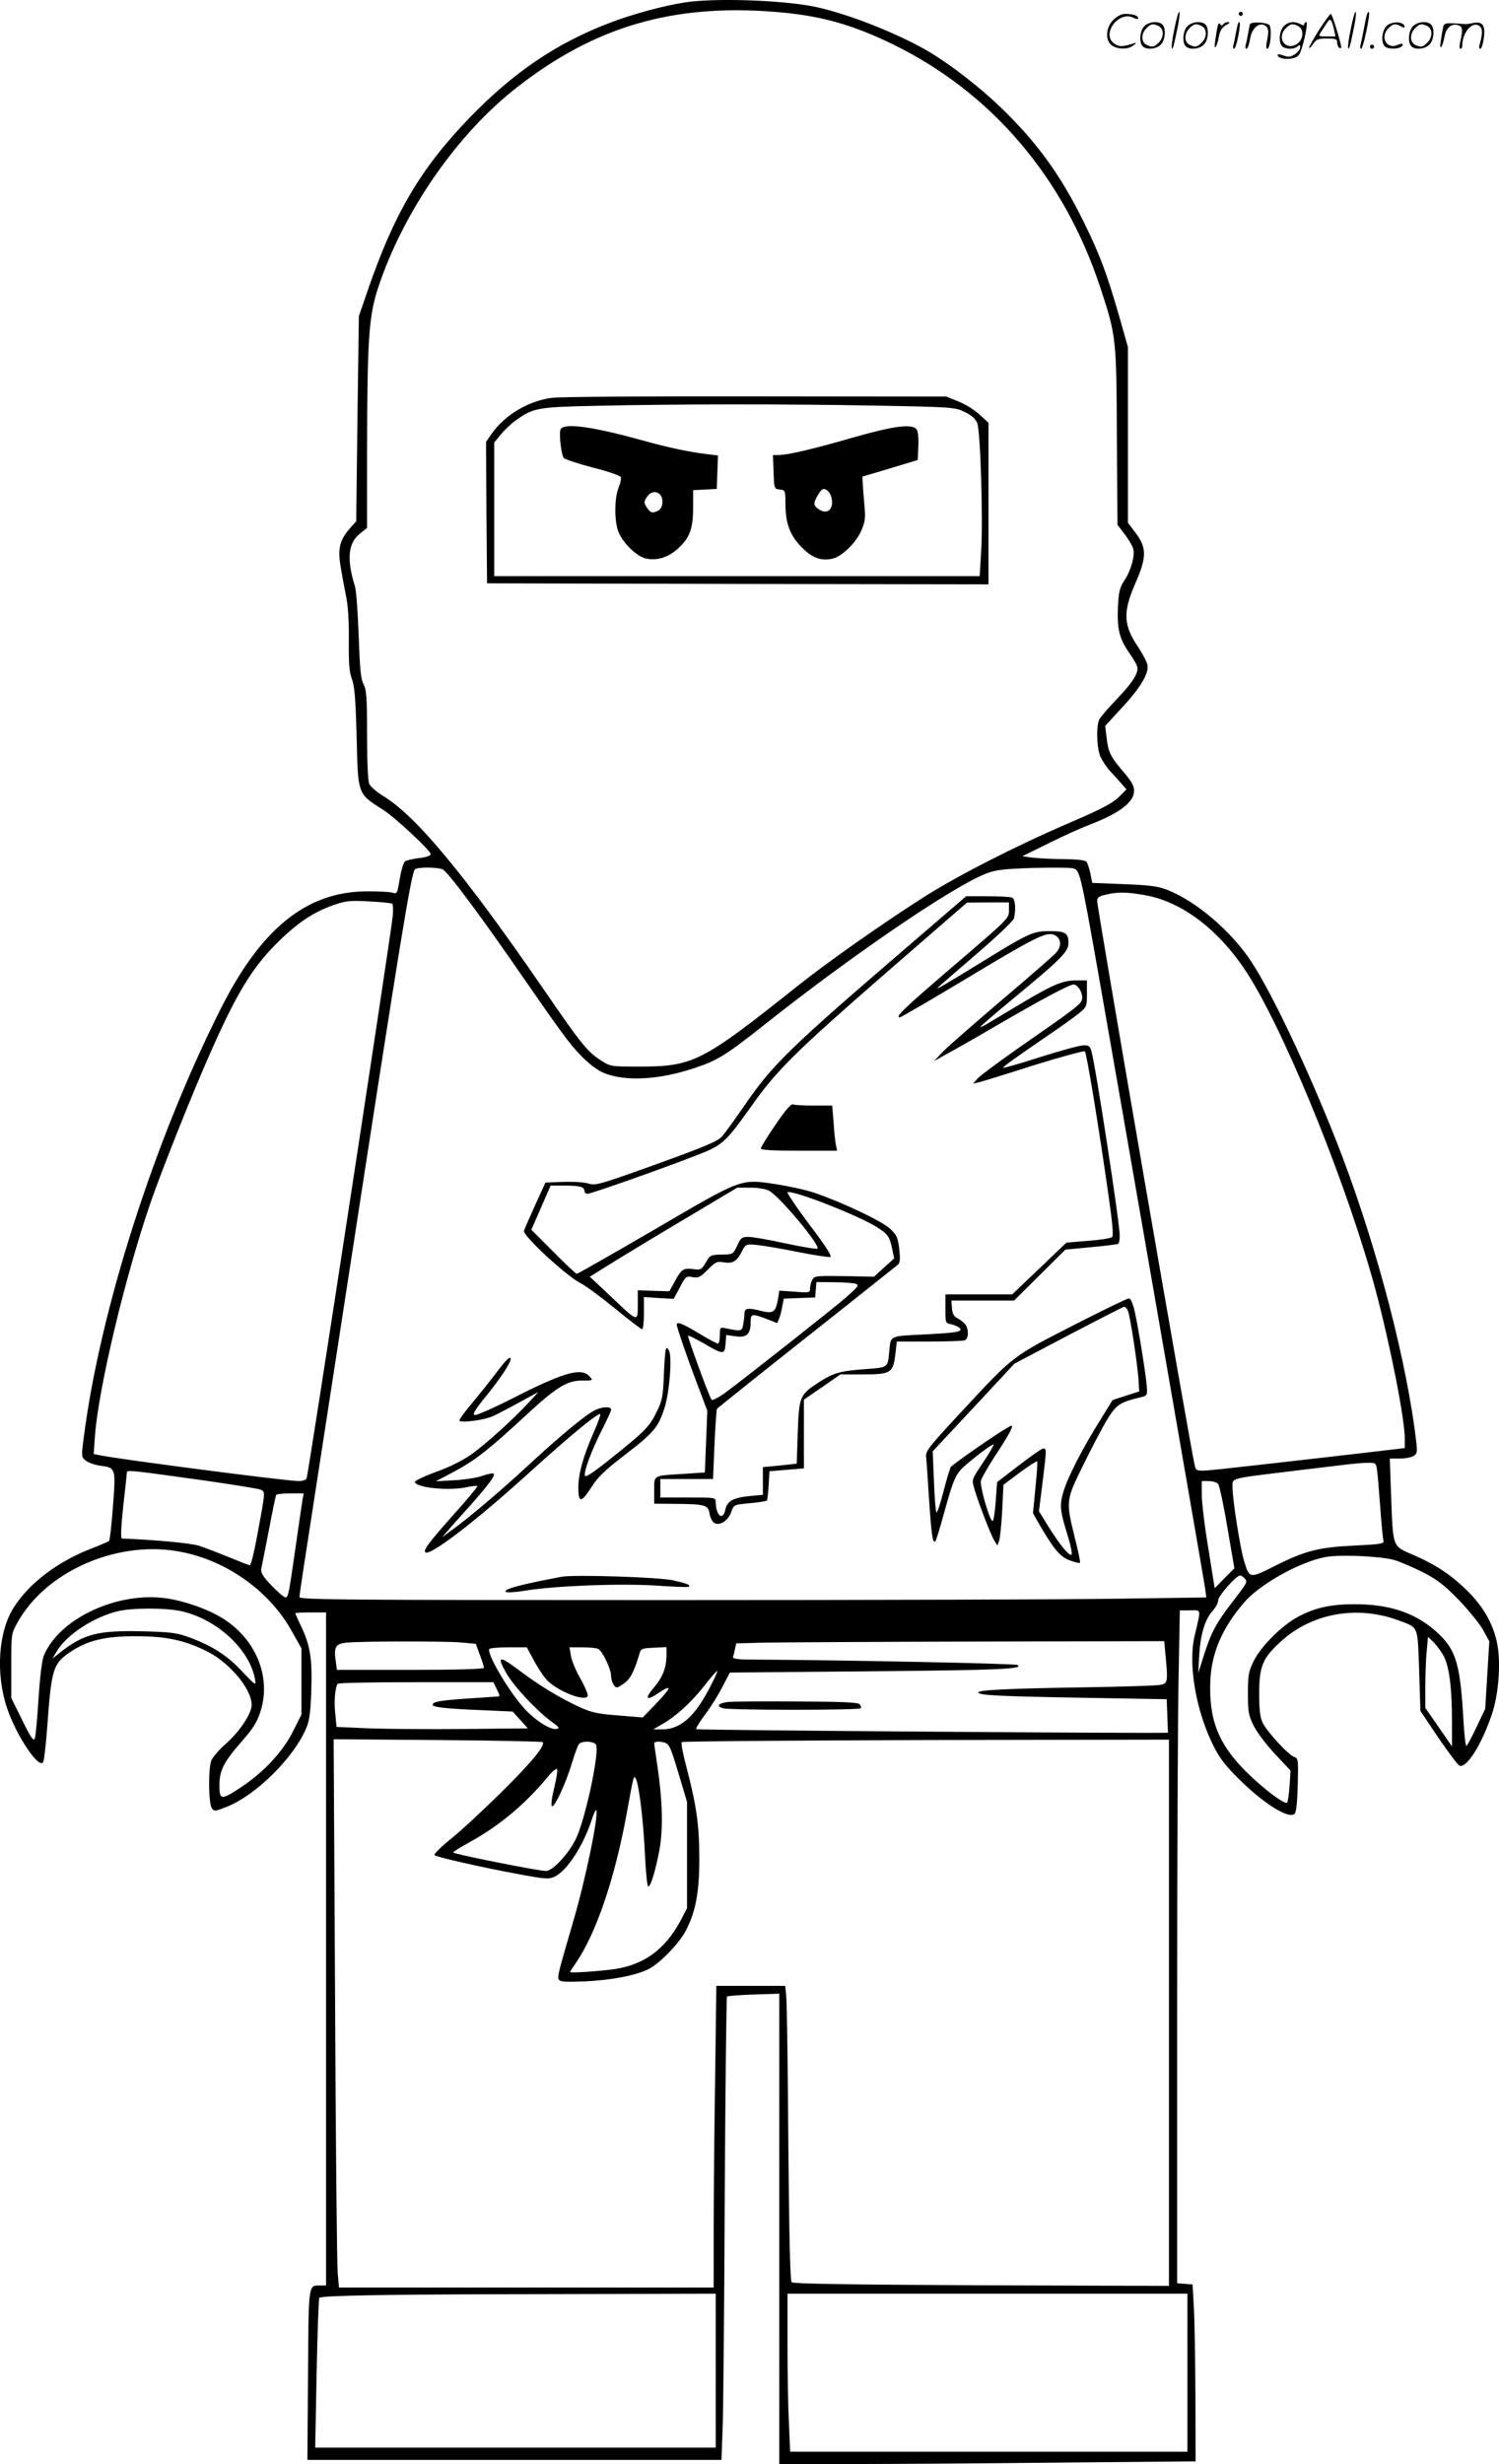 <svg version="1.0" xmlns="http://www.w3.org/2000/svg"
  viewBox="0 0 730.915 1200.761"
 preserveAspectRatio="xMidYMid meet">
<g transform="translate(-0.013,1200.761) scale(0.1,-0.1)"
fill="#000000" stroke="none">
<path d="M3335 11995 c-103 -16 -257 -58 -365 -100 -260 -100 -466 -240 -681
-462 -239 -248 -367 -465 -498 -847 l-41 -119 -7 -500 -6 -500 -29 -32 c-51
-59 -61 -96 -48 -183 7 -43 19 -108 27 -147 10 -47 15 -118 14 -216 -1 -116 2
-156 15 -190 13 -35 18 -95 23 -279 7 -289 3 -278 131 -360 58 -37 230 -198
230 -214 0 -9 -21 -16 -57 -20 -31 -4 -62 -11 -69 -17 -7 -6 -18 -44 -25 -85
-12 -73 -12 -74 -38 -66 -14 4 -71 6 -126 6 -293 -3 -515 -183 -714 -583 -322
-642 -583 -1461 -662 -2075 -13 -97 -12 -99 9 -116 12 -10 44 -21 71 -25 76
-10 76 -11 62 -198 -7 -89 -15 -165 -19 -169 -4 -3 -43 -20 -87 -37 -161 -62
-300 -166 -376 -284 -77 -118 -91 -323 -35 -492 46 -136 156 -301 177 -264 4
9 13 82 19 165 21 290 28 314 114 372 84 56 171 77 321 76 146 0 238 -20 347
-75 118 -60 228 -200 214 -272 -10 -47 -67 -128 -130 -182 -30 -27 -60 -62
-66 -78 -15 -44 -13 -209 3 -231 12 -17 16 -16 76 8 143 58 328 243 386 386
14 33 20 80 23 181 5 154 -5 216 -48 308 -17 35 -30 65 -30 67 0 2 34 4 75 4
l75 0 0 -1640 0 -1640 -27 0 c-60 0 -58 18 -61 -435 l-3 -415 1010 0 1009 0 6
162 c3 90 8 597 10 1127 3 530 8 966 11 969 3 3 62 8 130 10 l125 4 0 -1146 0
-1146 353 0 c195 0 651 3 1015 7 l662 6 -1 326 c-1 179 -4 373 -8 431 l-6 105
-37 3 -38 3 0 1317 c0 724 3 1462 7 1640 l6 322 50 0 c56 0 54 13 22 -125 -32
-134 5 -355 86 -523 34 -70 58 -102 128 -172 124 -123 246 -199 274 -171 8 8
13 60 15 141 3 121 2 129 -16 135 -28 8 -134 124 -155 167 -13 27 -17 63 -17
143 0 131 16 171 102 250 153 142 375 182 581 105 95 -36 89 -22 97 -243 l6
-197 88 -131 c49 -72 95 -133 103 -136 35 -13 109 105 158 252 32 94 44 246
26 340 -17 92 -65 179 -140 254 -80 81 -155 131 -269 181 -104 45 -99 31 -109
293 l-6 177 50 0 c27 0 58 6 68 14 18 13 18 17 2 137 -57 407 -206 953 -382
1399 -139 351 -310 713 -412 869 -97 149 -270 297 -411 352 -47 18 -85 23
-212 28 l-154 6 -9 45 c-5 25 -14 51 -19 58 -7 8 -44 12 -112 13 -55 0 -123 4
-151 7 l-50 7 126 62 c70 35 161 76 203 92 146 56 216 110 216 165 0 24 -13
47 -51 91 -65 76 -75 97 -83 168 l-7 57 78 85 c93 99 137 172 128 213 -3 15
-24 54 -45 86 -72 106 -75 170 -16 306 59 133 59 179 0 255 l-34 45 0 428 0
428 -44 155 c-59 204 -94 298 -171 454 -111 226 -227 387 -402 556 -101 98
-241 207 -349 272 -139 83 -373 178 -539 217 -150 36 -507 50 -660 25z m441
-45 c220 -17 376 -60 579 -159 481 -235 834 -650 1010 -1184 78 -236 79 -248
81 -729 l3 -428 36 -47 c19 -25 38 -57 41 -70 9 -34 -12 -108 -44 -155 -23
-36 -27 -54 -31 -131 -4 -105 7 -151 54 -219 19 -27 37 -57 40 -68 9 -29 -21
-78 -100 -160 -40 -41 -77 -85 -84 -97 -16 -31 -14 -137 4 -181 9 -20 30 -53
48 -72 18 -19 43 -47 56 -62 l24 -27 -39 -39 c-30 -29 -85 -58 -234 -122 -270
-116 -549 -259 -715 -364 -205 -131 -469 -316 -618 -435 -465 -370 -507 -391
-771 -391 -139 0 -139 0 -187 31 -65 41 -98 83 -284 354 -382 555 -618 838
-777 934 -31 19 -61 45 -67 58 -7 15 -11 105 -11 239 0 183 -3 220 -17 247
-14 26 -18 73 -24 237 -4 113 -12 221 -18 240 -41 132 -34 211 24 257 l35 28
0 385 c1 536 8 647 55 789 123 369 385 747 676 973 379 296 759 407 1255 368z
m-1616 -4180 c24 -13 158 -191 335 -445 252 -364 278 -399 338 -462 37 -38 77
-69 109 -83 104 -44 271 -36 448 24 109 36 152 63 340 212 425 337 921 675
1080 735 46 18 84 22 226 27 95 2 183 2 197 -2 32 -8 36 -23 122 -509 100
-568 514 -2947 521 -2998 l6 -46 -423 -6 c-232 -4 -1227 -7 -2211 -7 -1595 0
-1788 2 -1788 15 0 9 27 188 60 398 32 210 114 735 180 1167 252 1636 306
1971 324 1982 16 11 114 10 136 -2z m3425 -125 c189 -34 377 -183 514 -408
191 -314 480 -1035 610 -1522 72 -272 141 -623 141 -720 l0 -44 -42 -5 c-53
-7 -708 -82 -840 -96 -134 -14 -135 -14 -142 15 -20 80 -476 2716 -476 2752 0
17 9 24 43 31 60 14 101 13 192 -3z m-3673 -41 c5 -3 6 -31 3 -62 -17 -145
-410 -2712 -420 -2739 -2 -7 -20 -13 -38 -13 -58 0 -868 105 -971 126 l-29 6
6 87 c17 233 148 782 273 1143 56 161 204 532 285 714 133 303 210 429 338
554 95 93 170 143 270 178 59 20 78 22 170 17 57 -3 108 -8 113 -11z m4802
-2756 c3 -18 10 -100 16 -183 6 -82 13 -157 16 -166 4 -14 -14 -17 -137 -23
-177 -8 -243 -25 -388 -97 -130 -66 -128 -66 -156 26 -18 61 -55 295 -55 352
0 50 -26 43 300 83 135 16 259 31 275 33 17 2 51 5 77 6 46 1 47 0 52 -31z
m-5725 -54 c140 -20 265 -40 279 -45 27 -11 28 0 -15 -231 -14 -76 -29 -138
-35 -138 -5 0 -50 18 -101 39 -51 21 -117 46 -147 56 -43 13 -216 29 -375 35
-7 0 -5 52 6 158 10 86 18 161 18 166 1 11 40 6 370 -40z m4951 -18 c6 -8 27
-104 45 -213 l34 -198 -48 -48 -48 -49 -31 194 c-18 106 -32 224 -32 261 l0
67 34 0 c18 0 39 -6 46 -14z m-4465 -78 c-3 -18 -17 -114 -31 -212 -35 -244
-38 -259 -50 -263 -6 -2 -36 23 -68 56 -44 46 -55 65 -52 83 3 13 19 97 37
188 17 91 33 168 36 173 2 4 33 7 69 7 l65 0 -6 -32z m-615 -249 c232 -37 450
-188 562 -389 l48 -85 0 -161 0 -162 -42 -83 c-49 -98 -142 -198 -254 -272
-96 -63 -104 -62 -104 11 0 72 21 114 113 218 55 64 71 90 89 147 51 168 -28
353 -191 451 -75 45 -182 82 -272 95 -238 33 -520 -99 -595 -279 -9 -22 -19
-102 -26 -210 -6 -96 -14 -183 -18 -194 -6 -16 -18 1 -61 88 l-54 109 0 156
c0 155 0 157 30 211 135 245 473 398 775 349z m5940 -44 c30 -9 94 -37 142
-61 70 -37 102 -62 175 -137 48 -51 101 -116 116 -145 l29 -53 -10 -165 -10
-164 -43 -90 c-23 -49 -45 -90 -49 -90 -4 0 -10 55 -14 123 -15 267 -35 338
-115 417 -106 103 -235 150 -415 150 -118 0 -194 -17 -278 -62 -78 -42 -179
-143 -215 -215 -25 -52 -28 -68 -28 -158 0 -89 3 -106 28 -157 16 -32 62 -93
104 -138 l76 -81 -5 -74 c-3 -42 -8 -78 -12 -82 -11 -11 -119 70 -201 152
-136 136 -182 256 -173 448 7 133 60 255 165 376 78 90 272 198 397 221 74 13
271 4 336 -15z m-730 -90 c14 -17 13 -18 -65 -120 -75 -97 -100 -144 -135
-255 l-27 -85 4 80 c6 105 27 177 63 219 17 18 30 43 30 55 0 22 88 121 107
121 6 0 16 -7 23 -15z m-5181 -160 c173 -41 329 -187 355 -332 5 -31 3 -30
-61 37 -74 80 -145 125 -253 166 -68 25 -90 28 -236 32 -217 5 -287 -13 -403
-105 l-35 -28 20 34 c46 80 179 168 299 197 71 17 238 17 314 -1z m6147 -211
c30 -50 44 -156 44 -328 l0 -119 -65 94 -65 94 0 105 c0 58 3 136 7 173 l6 68
24 -23 c14 -13 36 -42 49 -64z m-4793 60 l77 -7 20 -54 c11 -29 20 -58 20 -63
0 -6 -136 -10 -359 -10 l-358 0 -7 51 c-8 62 2 77 57 82 75 7 472 7 550 1z
m3440 -61 c13 -131 11 -140 -25 -146 -18 -4 -184 -9 -368 -12 -375 -6 -520
-13 -520 -25 0 -14 109 -19 517 -26 l402 -7 3 -81 c2 -45 3 -81 3 -82 0 -5
-2295 12 -2300 17 -3 4 16 35 42 70 27 35 65 96 85 135 l37 71 684 6 c634 6
751 11 718 31 -11 7 -866 24 -1268 26 -93 0 -121 3 -119 13 3 6 7 24 10 39 l6
27 143 4 c78 1 547 4 1043 5 l901 2 6 -67z m-3083 -21 c17 -32 44 -75 61 -95
46 -56 192 -116 205 -84 2 7 -13 44 -35 83 -22 38 -43 88 -47 112 l-7 42 61 0
c33 0 68 -3 77 -7 21 -7 65 -98 65 -134 0 -14 6 -33 13 -43 12 -16 15 -16 47
6 33 22 52 58 77 143 8 29 11 30 71 33 l62 3 0 -38 c0 -62 -19 -110 -62 -160
-48 -56 -36 -67 27 -23 25 17 45 26 45 19 0 -6 -28 -40 -63 -76 l-63 -65 -120
10 c-104 8 -130 14 -195 44 -94 44 -194 105 -285 174 -101 76 -114 74 -64 -14
37 -63 144 -178 214 -230 45 -33 48 -37 28 -40 -32 -5 -114 50 -166 112 -76
89 -173 257 -160 278 3 4 45 8 94 8 l89 0 31 -58z m860 -140 c-73 -141 -143
-202 -232 -202 l-43 0 45 26 c68 39 139 104 205 187 32 42 61 74 63 72 2 -2
-15 -39 -38 -83z m-1037 -7 c16 -33 16 -35 -1 -35 -9 -1 -75 -5 -147 -10 -129
-9 -165 -15 -165 -30 0 -12 63 -19 233 -26 l157 -7 37 -41 37 -41 -304 -3
c-168 -2 -378 0 -467 3 l-162 7 -6 64 c-7 57 -1 126 11 146 3 5 175 8 383 8
l377 0 17 -35z m223 -257 c15 -15 -53 -98 -200 -243 -83 -82 -192 -184 -243
-225 -51 -41 -89 -78 -84 -83 9 -9 228 -59 412 -93 131 -24 145 -25 175 -11
59 29 137 148 179 275 9 29 19 51 22 49 15 -16 -52 -341 -113 -547 -68 -233
-76 -261 -70 -277 6 -13 24 -15 129 -11 130 6 248 29 310 60 54 27 152 128
182 189 48 93 65 187 65 349 0 163 -14 260 -62 443 -17 64 -28 120 -24 125 4
4 541 8 1192 10 l1184 2 0 -1331 0 -1331 -915 3 c-629 3 -917 7 -925 15 -7 7
-12 225 -16 675 -2 365 -7 688 -10 717 l-5 52 -168 0 -168 0 -6 -457 c-4 -252
-7 -583 -7 -735 l0 -278 -914 0 -913 0 -6 68 c-4 37 -10 638 -13 1336 l-7
1268 506 -4 c278 -2 509 -7 513 -10z m261 -14 c16 -43 -55 -372 -101 -462 -37
-73 -112 -152 -144 -152 -37 0 -452 83 -452 90 0 4 37 27 83 52 144 80 268
184 375 313 22 27 44 46 48 42 4 -4 -2 -44 -13 -89 -12 -48 -17 -87 -12 -92
11 -12 70 114 99 214 13 41 27 81 33 88 14 18 76 15 84 -4z m338 10 c20 -8 27
-26 71 -173 l34 -114 0 -260 0 -259 -32 -61 c-77 -143 -183 -218 -334 -237
-93 -11 -204 -18 -204 -12 0 2 13 22 29 45 98 144 188 408 246 722 36 199 35
193 46 173 15 -27 37 -210 44 -371 4 -81 11 -150 15 -152 11 -7 36 73 56 180
18 101 15 238 -11 411 -8 53 -15 101 -15 106 0 10 31 11 55 2z m245 -3059 l0
-375 -976 0 -977 0 7 363 c4 199 10 364 13 367 11 11 324 17 1106 18 l827 2 0
-375z m2300 -10 l0 -385 -968 0 -969 0 -6 137 c-4 75 -7 248 -7 385 l0 248
975 0 975 0 0 -385z M2692 10069 c-116 -15 -231 -84 -296 -177 l-26 -38 2
-345 3 -344 1223 -3 1222 -2 0 394 0 393 -43 40 c-24 22 -70 51 -103 64 l-59
24 -930 1 c-511 1 -959 -2 -993 -7z m1578 -38 c376 -7 387 -8 434 -31 33 -16
52 -32 61 -54 16 -39 29 -469 19 -630 l-7 -116 -1183 0 -1184 0 0 326 0 325
31 38 c17 21 50 53 74 70 85 61 106 65 390 71 393 9 935 9 1365 1z M2733 9914
c-8 -22 4 -123 16 -138 6 -7 70 -28 142 -47 72 -18 133 -39 136 -46 3 -7 -2
-31 -11 -53 -19 -48 -21 -146 -4 -204 18 -58 92 -132 141 -141 57 -11 115 10
163 59 50 49 64 93 64 198 l0 77 58 3 57 3 3 82 3 81 -58 7 c-87 11 -184 31
-323 70 -241 66 -374 83 -387 49z m485 -316 c19 -19 15 -66 -7 -78 -29 -15
-39 -13 -57 15 -15 23 -15 27 0 50 18 27 45 32 64 13z M4158 9875 c-193 -56
-318 -85 -363 -85 l-26 0 3 -82 c3 -82 3 -83 31 -86 26 -3 27 -5 27 -71 0 -94
23 -155 81 -212 50 -51 93 -66 148 -54 46 10 115 77 141 137 19 45 21 62 15
123 -3 38 -7 86 -8 105 l-2 35 135 40 135 41 3 68 c2 41 -2 73 -9 82 -23 28
-115 15 -311 -41z m-104 -291 c14 -55 -18 -87 -60 -59 -29 19 -30 30 -4 73 17
27 23 31 39 23 10 -6 22 -22 25 -37z M4418 7388 c-565 -485 -652 -569 -788
-768 -47 -68 -96 -136 -110 -151 -20 -23 -85 -50 -320 -135 -276 -99 -296
-105 -330 -94 -19 6 -74 10 -123 8 l-87 -3 -50 -109 c-27 -60 -52 -117 -55
-126 -7 -23 206 -220 275 -255 26 -13 102 -69 169 -124 68 -56 127 -101 132
-101 5 0 9 35 9 78 l0 79 73 -5 72 -4 30 56 c28 54 31 56 62 50 29 -5 37 -1
74 36 38 38 45 42 79 36 44 -7 63 5 88 54 16 33 20 35 62 32 25 -2 114 -16
198 -33 85 -17 161 -29 170 -27 11 2 -18 48 -101 158 -64 85 -112 157 -107
158 30 10 347 -114 437 -171 52 -33 61 -46 73 -103 l10 -49 -49 -44 -49 -45
-145 3 c-137 2 -146 1 -156 -18 -6 -11 -11 -30 -11 -42 0 -21 -3 -22 -75 -16
l-75 5 -6 -39 c-11 -64 -23 -74 -77 -61 -70 18 -87 16 -87 -12 0 -13 -3 -37
-6 -54 -7 -33 -8 -33 -91 -16 -21 4 -23 1 -23 -36 0 -22 -4 -40 -9 -40 -6 0
-47 22 -93 50 -80 48 -108 59 -108 42 0 -12 50 -158 103 -298 l46 -121 -6
-151 -6 -150 -106 -7 c-149 -9 -141 -5 -141 -81 l0 -64 108 -1 c140 -1 156 -6
162 -48 3 -19 13 -39 23 -45 26 -16 69 12 83 54 12 35 12 35 89 42 43 4 80 10
84 13 3 3 7 37 9 75 l4 68 84 7 84 7 0 168 0 167 89 61 89 62 111 0 c135 0
146 7 157 99 l7 61 157 0 c87 0 165 3 174 6 19 7 21 53 3 78 -7 9 -24 22 -37
29 -19 9 -26 22 -28 50 l-3 37 153 0 153 0 125 124 125 124 125 12 c68 6 128
14 132 16 5 3 8 21 8 40 0 62 -117 824 -138 899 -8 26 -13 30 -43 28 -19 -1
-113 -27 -208 -57 -96 -31 -177 -54 -179 -52 -4 4 55 46 223 161 55 37 119 83
143 102 42 34 42 35 42 99 l0 64 -49 0 c-69 0 -114 -19 -269 -111 -75 -45
-152 -91 -169 -101 -18 -11 -33 -17 -33 -15 0 3 74 67 164 141 230 190 266
226 266 268 0 49 -15 58 -92 58 -82 0 -101 -9 -338 -155 -166 -102 -223 -136
-205 -118 6 5 89 78 186 161 99 85 179 161 183 174 11 44 7 96 -10 102 -9 3
-62 6 -119 6 l-104 0 -293 -252z m502 183 c0 -39 -2 -41 -270 -270 -245 -210
-288 -251 -262 -251 5 0 141 79 303 176 350 211 407 240 446 227 38 -13 43
-56 11 -90 -13 -14 -133 -119 -268 -233 -135 -115 -263 -227 -285 -250 l-40
-43 70 39 c39 21 151 85 250 143 214 124 340 191 360 191 22 0 48 -46 41 -73
-6 -24 -32 -44 -322 -245 -88 -62 -171 -124 -185 -138 l-24 -27 30 7 c17 4
137 41 268 83 132 41 243 71 247 67 9 -9 68 -370 116 -707 18 -125 24 -191 17
-198 -5 -5 -58 -14 -116 -18 l-107 -9 -132 -126 -132 -126 -163 0 -163 0 0
-70 c0 -70 0 -71 30 -76 16 -4 34 -12 40 -19 15 -17 -13 -22 -165 -30 -183 -9
-171 -4 -179 -85 -8 -79 -2 -76 -126 -85 -115 -9 -146 -18 -218 -64 -92 -60
-96 -69 -102 -246 l-5 -150 -82 -9 -83 -8 0 -68 0 -67 -66 -6 c-79 -8 -109
-25 -117 -66 -12 -57 -46 -30 -47 37 0 22 -2 22 -135 22 l-135 0 0 45 0 45
129 0 128 0 7 167 c4 92 10 171 12 175 3 4 199 161 437 349 238 188 438 348
446 354 10 10 11 28 6 76 -7 57 -12 68 -45 99 -39 37 -236 130 -369 175 -40
14 -125 32 -188 42 -174 26 -162 30 -593 -222 -203 -118 -373 -215 -377 -215
-5 0 -56 48 -115 108 l-107 107 47 107 47 108 67 0 c75 0 98 -6 98 -26 0 -8 7
-14 15 -14 17 0 381 128 535 189 124 48 137 60 266 241 121 172 219 268 664
655 l385 334 103 1 102 0 0 -39z m-1170 -1366 c50 -26 252 -267 236 -282 -3
-4 -73 8 -154 25 -81 18 -163 32 -182 32 -32 0 -38 -4 -55 -42 -19 -41 -22
-43 -65 -44 -67 -1 -66 -1 -89 -40 -20 -34 -25 -36 -60 -31 -49 6 -58 0 -90
-59 l-27 -49 -77 2 -77 3 0 -70 c0 -87 3 -88 -134 42 l-100 94 90 56 c49 31
211 129 359 217 l270 161 63 0 c37 0 75 -6 92 -15z m424 -454 c16 -6 9 -15
-45 -63 -67 -58 -493 -394 -592 -467 -33 -24 -63 -39 -67 -35 -11 12 -119 308
-115 313 2 2 36 -15 75 -37 97 -57 104 -57 108 -3 l3 43 43 -6 c55 -9 76 9 76
65 0 45 5 47 78 19 l52 -20 10 24 c5 13 12 40 15 60 l7 35 77 3 76 3 3 38 3
37 87 -1 c48 0 95 -4 106 -8z M3781 6526 c-39 -57 -71 -109 -71 -115 0 -8 60
-11 186 -11 l186 0 -5 23 c-3 12 -9 61 -12 110 l-7 87 -88 0 c-49 0 -95 2
-103 6 -10 3 -37 -28 -86 -100z M5265 5565 c-335 -171 -315 -156 -576 -436
-163 -176 -177 -193 -173 -222 2 -18 8 -108 14 -202 12 -181 18 -221 31 -208
4 4 24 69 44 143 43 156 55 185 98 223 57 50 137 110 142 105 2 -2 -21 -42
-51 -87 -56 -83 -56 -84 -44 -125 21 -73 82 -230 98 -255 l15 -25 9 24 c5 13
11 79 15 148 l6 124 80 60 c44 32 82 57 84 54 3 -3 -1 -60 -8 -128 l-12 -124
28 -50 c72 -124 103 -162 150 -180 25 -9 48 -15 51 -12 3 3 -9 60 -26 126 -43
173 -42 180 40 346 38 78 89 175 114 218 48 80 63 91 166 116 34 8 35 9 32 53
-5 62 -40 280 -58 361 -10 45 -20 68 -30 68 -8 0 -115 -52 -239 -115z m234 57
c11 -20 49 -269 53 -346 l3 -49 -65 -21 -65 -21 -61 -99 c-86 -137 -159 -280
-179 -349 -19 -66 -17 -90 22 -215 14 -45 22 -86 18 -90 -10 -10 -54 43 -110
132 l-49 79 17 136 c21 167 21 173 2 169 -9 -2 -62 -39 -119 -83 l-104 -80 -7
-97 c-4 -54 -11 -96 -16 -93 -16 11 -62 171 -56 197 4 14 34 66 66 116 70 106
95 152 83 152 -14 0 -236 -151 -295 -200 -4 -4 -20 -57 -36 -119 -16 -62 -31
-108 -35 -103 -4 6 -9 75 -12 154 l-6 143 199 213 199 214 264 139 c146 76
268 139 272 139 4 0 12 -8 17 -18z M3246 5430 c-2 -8 -7 -66 -9 -128 -4 -100
-8 -120 -35 -175 -36 -73 -56 -93 -222 -226 -89 -71 -126 -96 -128 -84 -5 22
33 124 84 224 24 47 44 91 44 97 0 17 -45 15 -80 -3 -47 -24 -174 -129 -328
-272 -138 -127 -284 -251 -377 -318 l-40 -29 26 29 c14 17 64 73 111 125 92
104 124 147 115 156 -3 4 -28 -1 -54 -10 -26 -10 -88 -19 -138 -22 l-90 -5 91
48 c101 54 170 108 349 274 148 137 200 169 274 169 53 0 54 0 36 20 -41 45
-125 21 -382 -110 -89 -45 -169 -80 -178 -78 -13 2 1 26 60 98 66 82 115 156
115 175 0 17 -22 -3 -70 -67 -30 -40 -83 -106 -117 -147 -35 -41 -63 -79 -63
-85 0 -15 125 1 167 22 21 10 79 40 128 67 l90 49 -44 -48 c-73 -80 -212 -206
-284 -257 -42 -29 -107 -62 -173 -85 -57 -21 -103 -43 -101 -49 9 -28 171 -44
256 -24 24 5 46 7 49 5 2 -3 -50 -66 -116 -139 -119 -134 -149 -173 -138 -184
21 -21 248 153 511 392 200 181 333 290 342 281 3 -2 -11 -40 -30 -84 -52
-117 -77 -207 -77 -273 0 -77 14 -76 65 3 31 49 67 83 165 158 138 106 161
133 191 229 24 76 37 248 21 277 -9 16 -12 16 -16 4z M2740 4324 c-207 -39
-288 -61 -273 -74 4 -4 46 -2 93 6 148 24 462 36 637 25 86 -6 159 -9 161 -6
10 9 -5 15 -74 31 -67 16 -483 29 -544 18z M3545 3713 c-44 -7 -53 -21 -19
-30 36 -10 661 -10 671 0 3 4 1 13 -6 20 -9 9 -89 12 -314 13 -166 1 -315 0
-332 -3z M5726 11864 c-10 -47 -15 -88 -12 -91 5 -6 9 7 30 110 7 37 10 67 6
67 -4 0 -15 -39 -24 -86z M6040 11940 c0 -5 5 -10 10 -10 6 0 10 5 10 10 0 6
-4 10 -10 10 -5 0 -10 -4 -10 -10z M6586 11864 c-10 -47 -15 -88 -12 -91 5 -6
9 7 30 110 7 37 10 67 6 67 -4 0 -15 -39 -24 -86z M6666 11939 c-3 -8 -10 -41
-16 -74 -6 -33 -14 -68 -16 -77 -3 -10 -1 -18 3 -18 10 0 46 171 38 178 -2 3
-7 -1 -9 -9z M5429 11911 c-38 -38 -41 -101 -7 -125 29 -20 79 -20 104 0 18
14 18 15 1 10 -53 -17 -69 -17 -92 -2 -69 45 21 166 94 126 12 -6 21 -7 21 -1
0 12 -25 21 -62 21 -19 0 -39 -10 -59 -29z M6430 11859 c-28 -45 -49 -83 -47
-85 2 -3 12 7 21 21 14 21 24 25 66 25 43 0 50 -3 50 -19 0 -11 5 -23 10 -26
6 -3 10 -3 10 1 0 20 -44 164 -51 164 -4 0 -30 -37 -59 -81z m75 4 l7 -33 -42
0 c-42 0 -42 0 -28 23 8 12 21 32 29 44 15 25 22 18 34 -34z M5580 11880 c-22
-22 -27 -79 -8 -98 19 -19 66 -14 88 8 22 22 27 79 8 98 -19 19 -66 14 -88 -8z
m71 0 c25 -14 25 -54 -1 -80 -23 -23 -33 -24 -61 -10 -25 14 -25 54 1 80 23
23 33 24 61 10z M5790 11880 c-22 -22 -27 -79 -8 -98 19 -19 66 -14 88 8 22
22 27 79 8 98 -19 19 -66 14 -88 -8z m71 0 c25 -14 25 -54 -1 -80 -23 -23 -33
-24 -61 -10 -25 14 -25 54 1 80 23 23 33 24 61 10z M5936 11874 c-3 -16 -8
-47 -11 -69 -8 -51 10 -26 19 27 5 27 15 42 34 53 18 10 22 14 10 15 -9 0 -20
-5 -24 -11 -5 -8 -9 -8 -14 1 -5 8 -10 3 -14 -16z M6037 11893 c-2 -4 -7 -26
-11 -48 -4 -22 -9 -48 -12 -57 -3 -10 -1 -18 4 -18 4 0 14 28 20 62 11 58 10
81 -1 61z M6095 11890 c-1 -3 -5 -23 -9 -45 -4 -22 -9 -48 -12 -57 -3 -10 -1
-18 4 -18 5 0 13 20 17 45 7 53 44 87 74 68 17 -11 19 -28 8 -80 -4 -18 -3
-33 2 -33 16 0 24 99 11 115 -12 14 -87 18 -95 5z M6260 11880 c-22 -22 -27
-79 -8 -98 7 -7 24 -12 38 -12 14 0 31 5 38 12 9 9 12 8 12 -5 0 -9 -12 -24
-26 -34 -21 -13 -32 -15 -55 -6 -16 6 -29 8 -29 3 0 -24 81 -27 102 -2 18 19
50 162 37 162 -5 0 -9 -5 -9 -10 0 -7 -6 -7 -19 0 -30 16 -59 12 -81 -10z m71
0 c29 -16 25 -65 -6 -86 -56 -37 -103 28 -55 76 23 23 33 24 61 10z M6761
11881 c-23 -23 -28 -80 -9 -99 19 -19 88 -13 88 9 0 5 -11 4 -24 -2 -54 -25
-89 38 -46 81 23 23 33 24 62 9 16 -9 19 -8 16 3 -8 22 -64 22 -87 -1z M6890
11880 c-22 -22 -27 -79 -8 -98 19 -19 66 -14 88 8 22 22 27 79 8 98 -19 19
-66 14 -88 -8z m71 0 c25 -14 25 -54 -1 -80 -23 -23 -33 -24 -61 -10 -25 14
-25 54 1 80 23 23 33 24 61 10z M7036 11871 c-3 -14 -8 -44 -11 -66 -8 -51 10
-26 19 27 8 41 35 63 66 53 22 -7 24 -21 11 -77 -5 -22 -5 -38 0 -38 5 0 9 6
9 13 0 68 51 125 85 97 15 -13 15 -35 -1 -92 -3 -10 -1 -18 4 -18 6 0 13 23
17 50 9 63 -5 84 -49 76 -17 -4 -35 -6 -41 -6 -101 8 -104 7 -109 -19z M6680
11780 c0 -5 5 -10 10 -10 6 0 10 5 10 10 0 6 -4 10 -10 10 -5 0 -10 -4 -10
-10z"/>
</g>
</svg>
